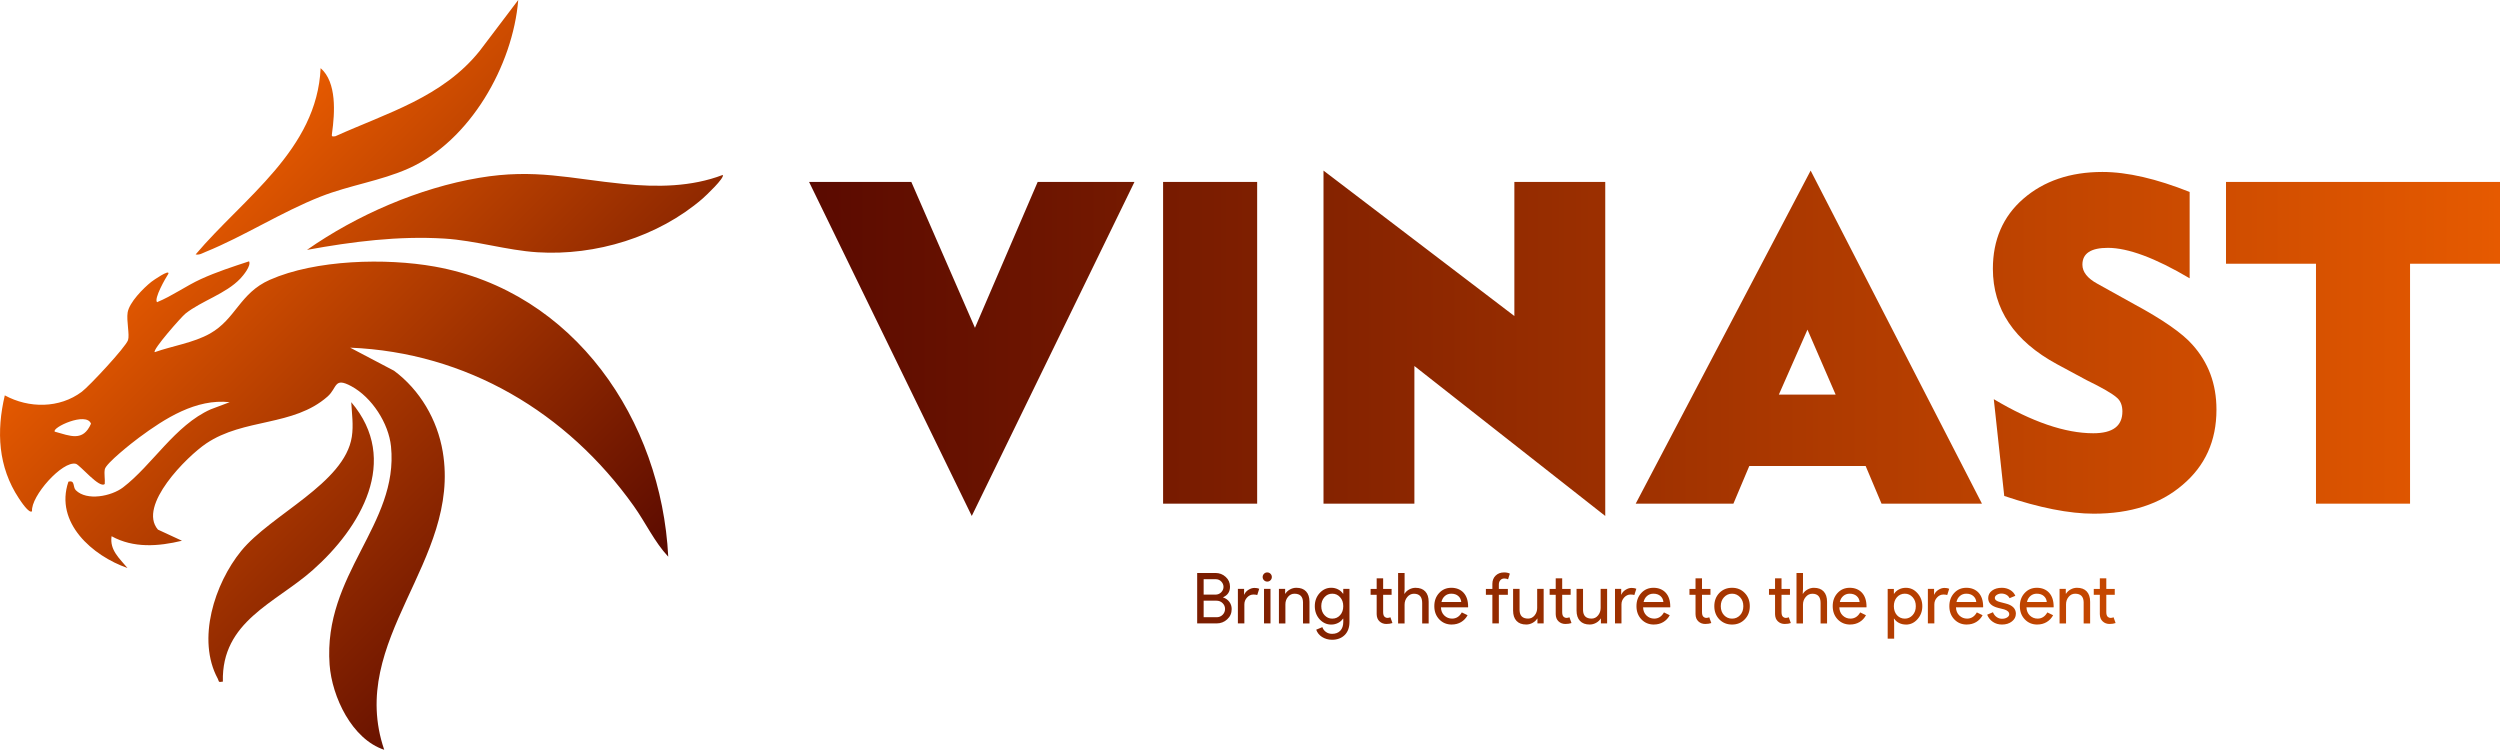 <?xml version="1.0" encoding="UTF-8"?><svg id="Layer_1" xmlns="http://www.w3.org/2000/svg" xmlns:xlink="http://www.w3.org/1999/xlink" viewBox="0 0 1100.28 329.99"><defs><style>.cls-1{fill:url(#linear-gradient-2);}.cls-2{fill:url(#linear-gradient);}</style><linearGradient id="linear-gradient" x1="92.79" y1="78.31" x2="276.78" y2="262.3" gradientUnits="userSpaceOnUse"><stop offset="0" stop-color="#e65a00"/><stop offset="1" stop-color="#5a0a00"/></linearGradient><linearGradient id="linear-gradient-2" x1="356.09" y1="178.32" x2="1100.28" y2="178.32" gradientUnits="userSpaceOnUse"><stop offset="0" stop-color="#5a0a00"/><stop offset="1" stop-color="#e65a00"/></linearGradient></defs><g id="Dai"><path class="cls-2" d="M105.74,122.64c-6.31,6.67-17.1,9.79-24.12,15.38-1.81,1.44-14.67,16.03-13.52,16.97,7.83-2.78,17.03-4.09,24.31-8.18,11.38-6.41,13.09-17.8,26.34-23.66,20.14-8.91,51.14-9.65,72.54-5.83,61.52,10.98,99.8,67.62,102.81,127.68-6.06-6.47-9.97-15-15.18-22.31-29.29-41.18-73.59-67.59-124.81-69.68l19.32,10.16c11.39,8.47,19.04,21.51,21.42,35.58,8.16,48.26-42.28,82.76-25.75,131.24-14.17-4.65-22.99-23.26-24.04-37.45-2.93-39.89,30.49-61.63,27.03-96.03-1.03-10.24-8.42-21.64-17.46-26.53-7.72-4.18-6.11.71-10.49,4.56-15.07,13.25-36.7,9.41-53.37,20.63-8.49,5.72-30.3,27.39-21.26,37.92l10.58,4.9c-10.4,2.51-21.33,3.34-30.98-1.99-.93,6.14,3.58,9.83,6.99,13.99-15.29-5.31-32.18-19.91-25.99-37.99,3.04-.8,1.83,2.34,3.25,3.75,4.88,4.86,15.68,2.65,20.77-1.22,12.87-9.82,22.91-27.4,38.62-34.38l8.35-3.14c-14.82-1.64-28.49,7.14-39.91,15.58-2.92,2.15-14.57,11.33-15.06,13.94-.38,2.02.16,4.39-.03,6.47-2.22,2.27-10.91-8.4-12.7-8.86-5.89-1.51-19.92,14.29-19.3,20.87-1.31,1.2-5.02-4.52-5.8-5.69-9.16-13.86-9.92-29.44-6.19-45.31,10.59,5.77,24.08,5.79,33.9-1.59,3.3-2.48,19.26-19.58,20.33-22.71.79-2.32-.74-8.53-.17-12.14.7-4.47,6.93-10.74,10.46-13.54.74-.59,8.18-5.73,7.47-3.53-1.29,1.96-6.41,10.91-4.99,12.5,6.77-2.77,12.64-7.11,19.32-10.17,6.86-3.14,14.03-5.45,21.19-7.81,1.01,1.92-2.53,6.22-3.87,7.63ZM24.1,189.98c6.82,1.86,12.42,4.57,15.95-3.5-1.99-5.45-17.34,1.71-15.95,3.5ZM274.61,80.98c-23.58-2.32-39.18-6.88-63.74-2.72-26.48,4.48-53.91,16.41-75.77,31.72,19.92-3.64,40.14-6.23,60.49-4.98,13.71.84,27.34,5.17,40.97,6.03,25.62,1.62,53.09-6.77,72.55-23.53,1.37-1.18,9.99-9.3,8.98-10.51-13.83,5.3-28.92,5.42-43.48,3.99ZM90.47,110.86c16.81-6.82,33.46-17.57,50.66-24.34,12.75-5.02,26.41-6.9,38.64-12.36,27.1-12.1,45.92-45.27,48.32-74.17l-17.02,22.47c-16.39,20.38-40.64,27.2-63.49,37.51-1.61.2-1.66.14-1.44-1.43,1.21-8.79,2.16-22.32-5.03-28.55-1.58,35.87-33.91,57.06-55.01,81.99,1.71.33,2.92-.53,4.37-1.12ZM137.57,250.97c21.15-18.68,38.75-48.42,17.02-73.97.27,5.04,1.04,10.12.25,15.24-3.18,20.55-35.58,34.14-48.72,50.28-11.63,14.28-19.67,38.92-10.26,56.2.64,1.17-.03,1.69,2.23,1.27-.66-26.5,23.05-34.51,39.48-49.02Z"/><path class="cls-1" d="M401.09,80.08l28,64.2,27.6-64.2h42.6l-71.6,147-71.6-147h45ZM511.89,80.08h41.4v141.6h-41.4V80.08ZM582.49,75.08l84,64v-59h40v147l-84-66v60.6h-40V75.08ZM828.09,221.68l-7-16.6h-51.2l-7,16.6h-43l77-146.6,75.4,146.6h-44.2ZM795.49,145.08l-12.6,28.6h25l-12.4-28.6ZM963.69,122.48c-15.2-9-27.2-13.4-36-13.4-7.4,0-11.2,2.4-11.2,7.4,0,3.2,2.2,6,6.6,8.4l16.2,9c12.6,6.8,21.2,12.8,25.6,17.8,7,7.8,10.6,17.2,10.6,28.6,0,13.8-5,24.8-15,33.2-9.8,8.4-22.8,12.6-39,12.6-10.8,0-24-2.6-39.4-7.8l-4.6-42.6c16.8,10,31.4,15,43.8,15,8.6,0,12.8-3.2,12.8-9.6,0-2.6-.8-4.8-2.6-6.2-1.8-1.6-6.2-4.2-13.2-7.6l-13-7c-18.8-10.2-28.2-24.2-28.2-42,0-12.6,4.4-23,13.4-30.8s20.6-11.8,34.8-11.8c11,0,23.8,3,38.4,8.8v38ZM1019.29,116.08h-39.6v-36h120.6v36h-39.6v105.6h-41.4v-105.6ZM526.89,274.37v-22.2h8.03c1.76,0,3.27.58,4.53,1.74,1.26,1.14,1.89,2.57,1.89,4.31,0,2.19-1,3.73-3.01,4.62v.12c1.14.37,2.05,1.02,2.73,1.94.68.92,1.02,1.97,1.02,3.15,0,1.82-.66,3.33-1.98,4.53-1.28,1.2-2.86,1.8-4.74,1.8h-8.46ZM529.74,254.91v6.79h5.18c1.01,0,1.86-.34,2.54-1.02.68-.7,1.02-1.5,1.02-2.39s-.33-1.65-.99-2.36c-.66-.68-1.48-1.02-2.45-1.02h-5.3ZM529.74,264.36v7.29h5.74c1.03,0,1.91-.36,2.63-1.09.7-.72,1.05-1.58,1.05-2.57s-.36-1.82-1.08-2.54-1.63-1.08-2.73-1.08h-5.61ZM547.66,274.37h-2.85v-15.19h2.73v2.48h.12c.29-.81.88-1.49,1.78-2.06.9-.57,1.78-.85,2.65-.85s1.53.12,2.11.37l-.87,2.76c-.35-.14-.91-.22-1.67-.22-1.08,0-2.01.43-2.81,1.3s-1.19,1.88-1.19,3.04v8.37ZM559.75,253.95c0,.56-.2,1.03-.59,1.43s-.87.59-1.43.59-1.03-.2-1.43-.59c-.39-.39-.59-.87-.59-1.43s.2-1.03.59-1.43.87-.59,1.43-.59,1.03.2,1.43.59c.39.39.59.87.59,1.43ZM559.16,259.18v15.19h-2.85v-15.19h2.85ZM562.88,259.18h2.73v2.11h.12c.43-.74,1.1-1.36,2-1.86.9-.5,1.83-.74,2.8-.74,1.86,0,3.29.53,4.29,1.6,1,1.07,1.5,2.58,1.5,4.54v9.55h-2.85v-9.36c-.06-2.48-1.31-3.72-3.75-3.72-1.14,0-2.09.46-2.85,1.38-.77.92-1.15,2.02-1.15,3.3v8.4h-2.85v-15.19ZM586.26,281.57c-.85,0-1.64-.11-2.39-.33-.74-.22-1.42-.52-2.03-.91-.61-.39-1.13-.86-1.57-1.4-.43-.54-.77-1.14-.99-1.8l2.7-1.12c.31.89.85,1.6,1.61,2.14.76.54,1.65.81,2.67.81,1.55,0,2.76-.46,3.63-1.39.87-.93,1.3-2.21,1.3-3.84v-1.46h-.12c-.54.81-1.27,1.44-2.19,1.91-.92.46-1.92.7-2.99.7-1.98,0-3.69-.78-5.12-2.33-1.41-1.59-2.11-3.51-2.11-5.77s.7-4.16,2.11-5.74c1.43-1.57,3.13-2.36,5.12-2.36,1.07,0,2.07.23,2.99.7.92.46,1.65,1.1,2.19,1.91h.12v-2.11h2.73v14.54c0,2.44-.69,4.35-2.08,5.74s-3.27,2.11-5.58,2.11ZM586.35,272.27c1.41,0,2.55-.51,3.44-1.52.93-1.01,1.39-2.33,1.39-3.97s-.46-2.9-1.39-3.94c-.91-1.03-2.06-1.55-3.44-1.55s-2.51.52-3.44,1.55c-.93,1.03-1.4,2.35-1.4,3.94s.46,2.92,1.4,3.94c.93,1.03,2.08,1.55,3.44,1.55ZM610.22,274.62c-1.24,0-2.27-.38-3.08-1.15-.82-.76-1.23-1.83-1.25-3.19v-8.49h-2.67v-2.6h2.67v-4.65h2.85v4.65h3.72v2.6h-3.72v7.56c0,1.01.2,1.7.59,2.06.39.36.84.54,1.33.54.23,0,.45-.03.67-.08s.42-.12.6-.2l.9,2.54c-.74.27-1.61.4-2.6.4ZM615.33,252.18h2.85v7.01l-.12,2.11h.12c.43-.74,1.1-1.36,2-1.86.9-.5,1.83-.74,2.8-.74,1.86,0,3.29.53,4.29,1.6,1,1.07,1.5,2.58,1.5,4.54v9.55h-2.85v-8.99c0-2.73-1.21-4.09-3.63-4.09-1.16,0-2.13.48-2.93,1.44s-1.19,2.08-1.19,3.36v8.28h-2.85v-22.2ZM638.95,274.87c-2.23,0-4.07-.76-5.52-2.29-1.45-1.53-2.17-3.46-2.17-5.8s.7-4.24,2.11-5.78c1.41-1.54,3.2-2.31,5.39-2.31s4.04.73,5.38,2.18c1.33,1.46,2,3.5,2,6.12l-.03.31h-11.93c.04,1.49.54,2.69,1.49,3.6.95.91,2.09,1.36,3.41,1.36,1.82,0,3.25-.91,4.28-2.73l2.54,1.24c-.68,1.28-1.63,2.28-2.84,3.01-1.21.72-2.58,1.08-4.11,1.08ZM634.4,264.95h8.71c-.08-1.05-.51-1.93-1.29-2.62-.78-.69-1.81-1.04-3.12-1.04-1.07,0-2,.33-2.77.99-.77.66-1.29,1.55-1.53,2.67ZM661.96,251.93c1.03,0,1.88.18,2.54.53l-.78,2.51c-.5-.25-1.05-.37-1.67-.37-.7,0-1.28.24-1.72.73-.44.49-.67,1.13-.67,1.94v1.92h3.97v2.6h-3.97v12.59h-2.85v-12.59h-2.85v-2.6h2.85v-2.2c0-1.51.48-2.73,1.44-3.66s2.2-1.4,3.71-1.4ZM679.38,274.37h-2.73v-2.11h-.12c-.43.74-1.1,1.36-2,1.86-.9.5-1.83.74-2.81.74-1.86,0-3.29-.53-4.29-1.6s-1.5-2.58-1.5-4.54v-9.55h2.85v9.36c.06,2.48,1.31,3.72,3.75,3.72,1.14,0,2.09-.46,2.85-1.38.76-.92,1.15-2.02,1.15-3.3v-8.4h2.85v15.19ZM689.02,274.62c-1.24,0-2.27-.38-3.08-1.15-.82-.76-1.23-1.83-1.25-3.19v-8.49h-2.67v-2.6h2.67v-4.65h2.85v4.65h3.72v2.6h-3.72v7.56c0,1.01.2,1.7.59,2.06.39.36.84.54,1.33.54.23,0,.45-.03.67-.08s.42-.12.6-.2l.9,2.54c-.74.27-1.61.4-2.6.4ZM707.31,274.37h-2.73v-2.11h-.12c-.43.74-1.1,1.36-2,1.86-.9.5-1.83.74-2.81.74-1.86,0-3.29-.53-4.29-1.6s-1.5-2.58-1.5-4.54v-9.55h2.85v9.36c.06,2.48,1.31,3.72,3.75,3.72,1.14,0,2.09-.46,2.85-1.38.76-.92,1.15-2.02,1.15-3.3v-8.4h2.85v15.19ZM713.63,274.37h-2.85v-15.19h2.73v2.48h.12c.29-.81.88-1.49,1.78-2.06.9-.57,1.78-.85,2.65-.85s1.53.12,2.11.37l-.87,2.76c-.35-.14-.91-.22-1.67-.22-1.08,0-2.01.43-2.81,1.3s-1.19,1.88-1.19,3.04v8.37ZM727.92,274.87c-2.23,0-4.07-.76-5.52-2.29-1.45-1.53-2.17-3.46-2.17-5.8s.7-4.24,2.11-5.78c1.41-1.54,3.2-2.31,5.39-2.31s4.04.73,5.38,2.18c1.33,1.46,2,3.5,2,6.12l-.03.31h-11.93c.04,1.49.54,2.69,1.49,3.6.95.91,2.09,1.36,3.41,1.36,1.82,0,3.25-.91,4.28-2.73l2.54,1.24c-.68,1.28-1.63,2.28-2.84,3.01-1.21.72-2.58,1.08-4.11,1.08ZM723.37,264.95h8.71c-.08-1.05-.51-1.93-1.29-2.62-.78-.69-1.81-1.04-3.12-1.04-1.07,0-2,.33-2.77.99-.77.66-1.29,1.55-1.53,2.67ZM750.55,274.62c-1.24,0-2.27-.38-3.08-1.15-.82-.76-1.23-1.83-1.25-3.19v-8.49h-2.67v-2.6h2.67v-4.65h2.85v4.65h3.72v2.6h-3.72v7.56c0,1.01.2,1.7.59,2.06.39.36.84.54,1.33.54.23,0,.45-.03.67-.08s.42-.12.6-.2l.9,2.54c-.74.27-1.61.4-2.6.4ZM754.49,266.78c0-2.33.73-4.27,2.2-5.8,1.49-1.53,3.36-2.29,5.61-2.29s4.11.76,5.58,2.29c1.49,1.53,2.23,3.46,2.23,5.8s-.74,4.29-2.23,5.8c-1.47,1.53-3.33,2.29-5.58,2.29s-4.12-.76-5.61-2.29c-1.47-1.53-2.2-3.46-2.2-5.8ZM757.34,266.78c0,1.63.48,2.96,1.43,3.97.95,1.01,2.13,1.52,3.53,1.52s2.58-.51,3.53-1.52c.95-1.01,1.43-2.33,1.43-3.97s-.48-2.92-1.43-3.94c-.97-1.03-2.15-1.55-3.53-1.55s-2.56.52-3.53,1.55c-.95,1.01-1.43,2.33-1.43,3.94ZM785.55,274.62c-1.24,0-2.27-.38-3.08-1.15-.82-.76-1.23-1.83-1.25-3.19v-8.49h-2.67v-2.6h2.67v-4.65h2.85v4.65h3.72v2.6h-3.72v7.56c0,1.01.2,1.7.59,2.06.39.36.84.54,1.33.54.23,0,.45-.03.67-.08s.42-.12.6-.2l.9,2.54c-.74.27-1.61.4-2.6.4ZM790.67,252.18h2.85v7.01l-.12,2.11h.12c.43-.74,1.1-1.36,2-1.86.9-.5,1.83-.74,2.8-.74,1.86,0,3.29.53,4.29,1.6,1,1.07,1.5,2.58,1.5,4.54v9.55h-2.85v-8.99c0-2.73-1.21-4.09-3.63-4.09-1.16,0-2.13.48-2.93,1.44s-1.19,2.08-1.19,3.36v8.28h-2.85v-22.2ZM814.29,274.87c-2.23,0-4.07-.76-5.52-2.29-1.45-1.53-2.17-3.46-2.17-5.8s.7-4.24,2.11-5.78c1.41-1.54,3.2-2.31,5.39-2.31s4.04.73,5.38,2.18c1.33,1.46,2,3.5,2,6.12l-.03.31h-11.93c.04,1.49.54,2.69,1.49,3.6.95.91,2.09,1.36,3.41,1.36,1.82,0,3.25-.91,4.28-2.73l2.54,1.24c-.68,1.28-1.63,2.28-2.84,3.01-1.21.72-2.58,1.08-4.11,1.08ZM809.73,264.95h8.71c-.08-1.05-.51-1.93-1.29-2.62-.78-.69-1.81-1.04-3.12-1.04-1.07,0-2,.33-2.77.99-.77.66-1.29,1.55-1.53,2.67ZM838.81,274.87c-1.12,0-2.13-.24-3.05-.71-.92-.48-1.63-1.11-2.12-1.89h-.12l.12,2.11v6.7h-2.85v-21.89h2.73v2.11h.12c.5-.79,1.2-1.42,2.12-1.89.92-.48,1.94-.71,3.05-.71,2,0,3.7.79,5.08,2.36,1.43,1.59,2.14,3.5,2.14,5.74s-.71,4.16-2.14,5.73c-1.38,1.57-3.08,2.36-5.08,2.36ZM838.34,272.27c1.36,0,2.51-.52,3.44-1.55.93-1.01,1.39-2.33,1.39-3.94s-.46-2.9-1.39-3.94c-.93-1.03-2.08-1.55-3.44-1.55s-2.54.52-3.47,1.55c-.91,1.03-1.36,2.35-1.36,3.94s.45,2.93,1.36,3.97c.93,1.01,2.09,1.52,3.47,1.52ZM851.33,274.37h-2.85v-15.19h2.73v2.48h.12c.29-.81.88-1.49,1.78-2.06.9-.57,1.78-.85,2.65-.85s1.53.12,2.11.37l-.87,2.76c-.35-.14-.91-.22-1.67-.22-1.08,0-2.01.43-2.81,1.3s-1.19,1.88-1.19,3.04v8.37ZM865.62,274.87c-2.23,0-4.07-.76-5.52-2.29-1.45-1.53-2.17-3.46-2.17-5.8s.7-4.24,2.11-5.78c1.41-1.54,3.2-2.31,5.39-2.31s4.04.73,5.38,2.18c1.33,1.46,2,3.5,2,6.12l-.03.31h-11.93c.04,1.49.54,2.69,1.49,3.6.95.91,2.09,1.36,3.41,1.36,1.82,0,3.25-.91,4.28-2.73l2.54,1.24c-.68,1.28-1.63,2.28-2.84,3.01-1.21.72-2.58,1.08-4.11,1.08ZM861.07,264.95h8.71c-.08-1.05-.51-1.93-1.29-2.62-.78-.69-1.81-1.04-3.12-1.04-1.07,0-2,.33-2.77.99-.77.66-1.29,1.55-1.53,2.67ZM887.2,270.16c0,1.32-.58,2.44-1.74,3.35s-2.61,1.36-4.37,1.36c-1.53,0-2.87-.4-4.03-1.19-1.16-.8-1.98-1.84-2.48-3.15l2.54-1.08c.37.91.91,1.62,1.63,2.12.71.51,1.49.76,2.34.76.91,0,1.67-.2,2.28-.59s.92-.86.92-1.4c0-.97-.74-1.68-2.23-2.14l-2.6-.65c-2.96-.74-4.43-2.17-4.43-4.28,0-1.38.56-2.5,1.69-3.33,1.13-.84,2.57-1.25,4.33-1.25,1.34,0,2.56.32,3.64.96,1.08.64,1.84,1.5,2.28,2.57l-2.54,1.05c-.29-.64-.76-1.14-1.41-1.5-.65-.36-1.38-.54-2.19-.54-.74,0-1.41.19-2,.56s-.88.83-.88,1.36c0,.87.82,1.49,2.45,1.86l2.29.59c3.02.74,4.53,2.26,4.53,4.56ZM896.65,274.87c-2.23,0-4.07-.76-5.52-2.29-1.45-1.53-2.17-3.46-2.17-5.8s.7-4.24,2.11-5.78c1.41-1.54,3.2-2.31,5.39-2.31s4.04.73,5.38,2.18c1.33,1.46,2,3.5,2,6.12l-.03.31h-11.93c.04,1.49.54,2.69,1.49,3.6.95.91,2.09,1.36,3.41,1.36,1.82,0,3.25-.91,4.28-2.73l2.54,1.24c-.68,1.28-1.63,2.28-2.84,3.01-1.21.72-2.58,1.08-4.11,1.08ZM892.1,264.95h8.71c-.08-1.05-.51-1.93-1.29-2.62-.78-.69-1.81-1.04-3.12-1.04-1.07,0-2,.33-2.77.99-.77.66-1.29,1.55-1.53,2.67ZM906.45,259.18h2.73v2.11h.12c.43-.74,1.1-1.36,2-1.86.9-.5,1.83-.74,2.8-.74,1.86,0,3.29.53,4.29,1.6,1,1.07,1.5,2.58,1.5,4.54v9.55h-2.85v-9.36c-.06-2.48-1.31-3.72-3.75-3.72-1.14,0-2.09.46-2.85,1.38-.77.92-1.15,2.02-1.15,3.3v8.4h-2.85v-15.19ZM928.49,274.62c-1.24,0-2.27-.38-3.08-1.15-.82-.76-1.23-1.83-1.25-3.19v-8.49h-2.67v-2.6h2.67v-4.65h2.85v4.65h3.72v2.6h-3.72v7.56c0,1.01.2,1.7.59,2.06.39.36.84.54,1.33.54.23,0,.45-.03.67-.08s.42-.12.6-.2l.9,2.54c-.74.27-1.61.4-2.6.4Z"/></g></svg>